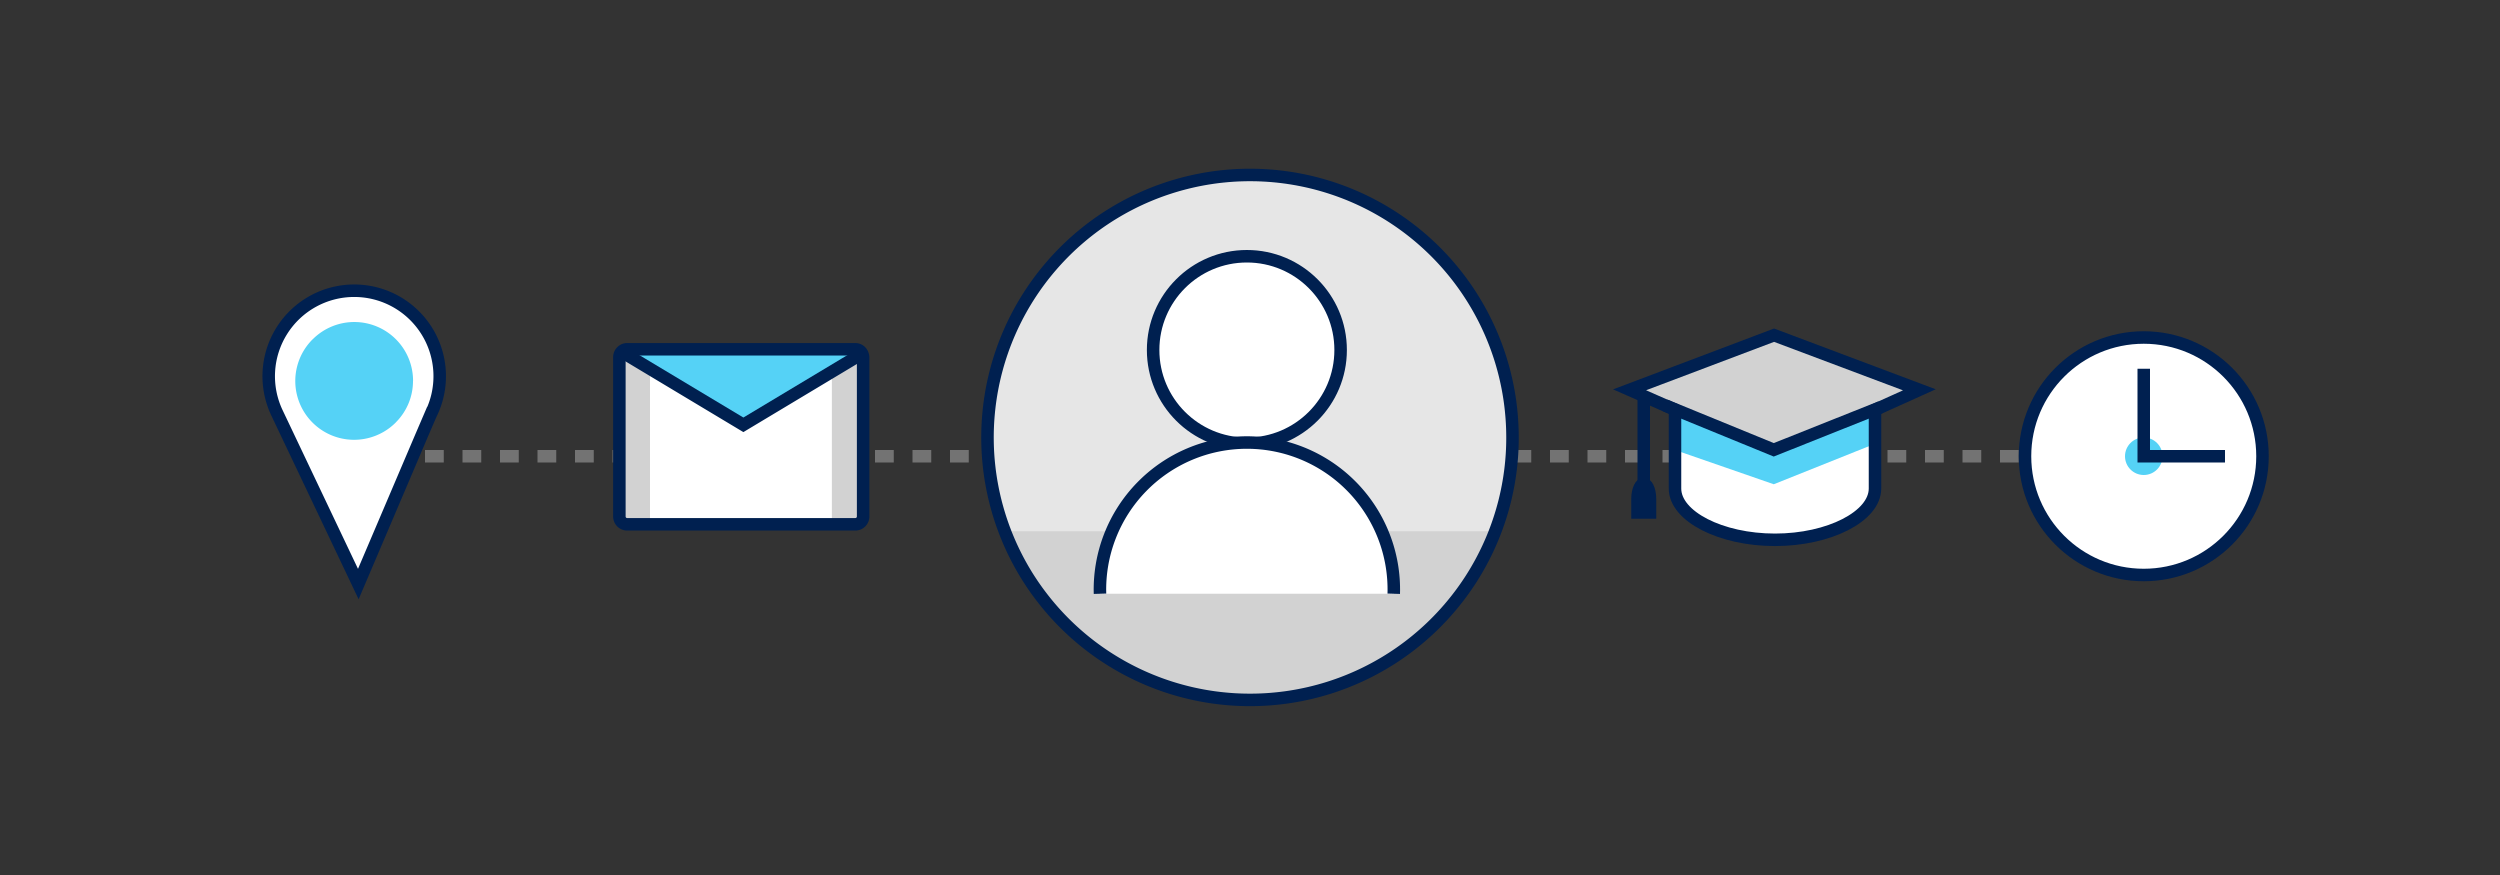 <svg xmlns="http://www.w3.org/2000/svg" viewBox="0 0 400 140"><rect x="0" y="0" width="400" height="140" fill="#333333" stroke="none"/><defs><style>.cls-4{fill:none}.cls-4,.cls-5{stroke-miterlimit:10;stroke-width:2px}.cls-3{fill:#d2d2d2}.cls-4,.cls-5{stroke:#002050}.cls-5,.cls-8{fill:#fff}.cls-6{fill:#55d2f6}.cls-7{fill:#002050}</style></defs><g id="ICONS"><path stroke-miterlimit="10" stroke-width="2" stroke="#737373" stroke-dasharray="3 3" fill="none" d="M50 73h310.25"/><path d="M242 70a42 42 0 11-42-42 41.71 41.71 0 0142 42z" fill="#e6e6e6"/><path class="cls-3" d="M239.23 85a42 42 0 01-2.3 5 41.37 41.37 0 01-3.66 5.62 42 42 0 01-66.54 0 41.37 41.37 0 01-3.66-5.62 42 42 0 01-2.3-5z"/><path class="cls-4" d="M242 70a41.79 41.79 0 01-5.07 20 41.37 41.37 0 01-3.66 5.62 42 42 0 01-66.54 0 41.36 41.36 0 01-3.66-5.62A42 42 0 11242 70z"/><circle class="cls-5" cx="199.5" cy="56" r="15"/><path class="cls-5" d="M176 95a23.51 23.51 0 1147 0M69 66.09l-1.64 3.82-10.03 23.54-13-27.36a13.68 13.68 0 1124.69 0z"/><path class="cls-6" d="M66.08 60.95a9.33 9.33 0 01-2.69 6.57l-.08.09A9.4 9.4 0 0150 54.31l.09-.08a9.4 9.4 0 0116 6.71z"/><rect class="cls-7" x="262" y="61.63" width="2" height="20" rx=".5" ry=".5"/><path class="cls-8" d="M307 62.37l-23.2-8.74-23.2 8.74 7.2 3.2v12.59c0 4.45 7.33 8.21 16 8.21s16-3.76 16-8.21V65.57z"/><path class="cls-3" d="M260.6 62.37l23.2-8.74 22.4 8.74-22.4 9.6-23.2-9.6z"/><path class="cls-6" d="M300 66l-16.2 6.32L268 66v6l15.8 5.48L300 71v-5z"/><path class="cls-4" d="M307.1 62.37l-23.25-8.74-23.12 8.74 7.27 3.2v12.59c0 4.45 7.33 8.21 16 8.21s16-3.76 16-8.21V65.57z"/><path class="cls-7" d="M261 83v-3.2c0-1.76.72-3.2 1.6-3.2h.8c.88 0 1.6 1.44 1.6 3.2V83z"/><path class="cls-4" d="M266.43 64.86l17.37 7.11 17.13-6.83"/><path class="cls-8" d="M138.44 57.1v25.59a1.26 1.26 0 01-1.22 1.31h-36.56a1.26 1.26 0 01-1.22-1.28V57.1a1.26 1.26 0 01.05-.38 1.2 1.2 0 01.33-.55 1.13 1.13 0 01.83-.36h36.56a1.17 1.17 0 01.87.39 1.2 1.2 0 01.3.56 1 1 0 01.06.34z"/><path class="cls-3" d="M99 55.97h5v28.22h-5zm34.1 0h5v28.22h-5z"/><path class="cls-6" d="M99.74 55.81l19.2 12.16 19.2-12.16h-38.4z"/><path class="cls-4" d="M138.1 57.17v25.44a1.25 1.25 0 01-1.22 1.28h-36.56a1.25 1.25 0 01-1.22-1.28V57.17a1.25 1.25 0 01.05-.38 1.19 1.19 0 01.33-.54 1.14 1.14 0 01.83-.36h36.56a1.17 1.17 0 01.87.39 1.19 1.19 0 01.3.56 1 1 0 01.06.33z"/><path class="cls-4" d="M99.74 56.45l19.2 11.52 19.2-11.52"/><circle class="cls-5" cx="343" cy="73" r="19"/><circle class="cls-6" cx="343" cy="73" r="3"/><path class="cls-4" d="M343 59v14h13"/></g></svg>